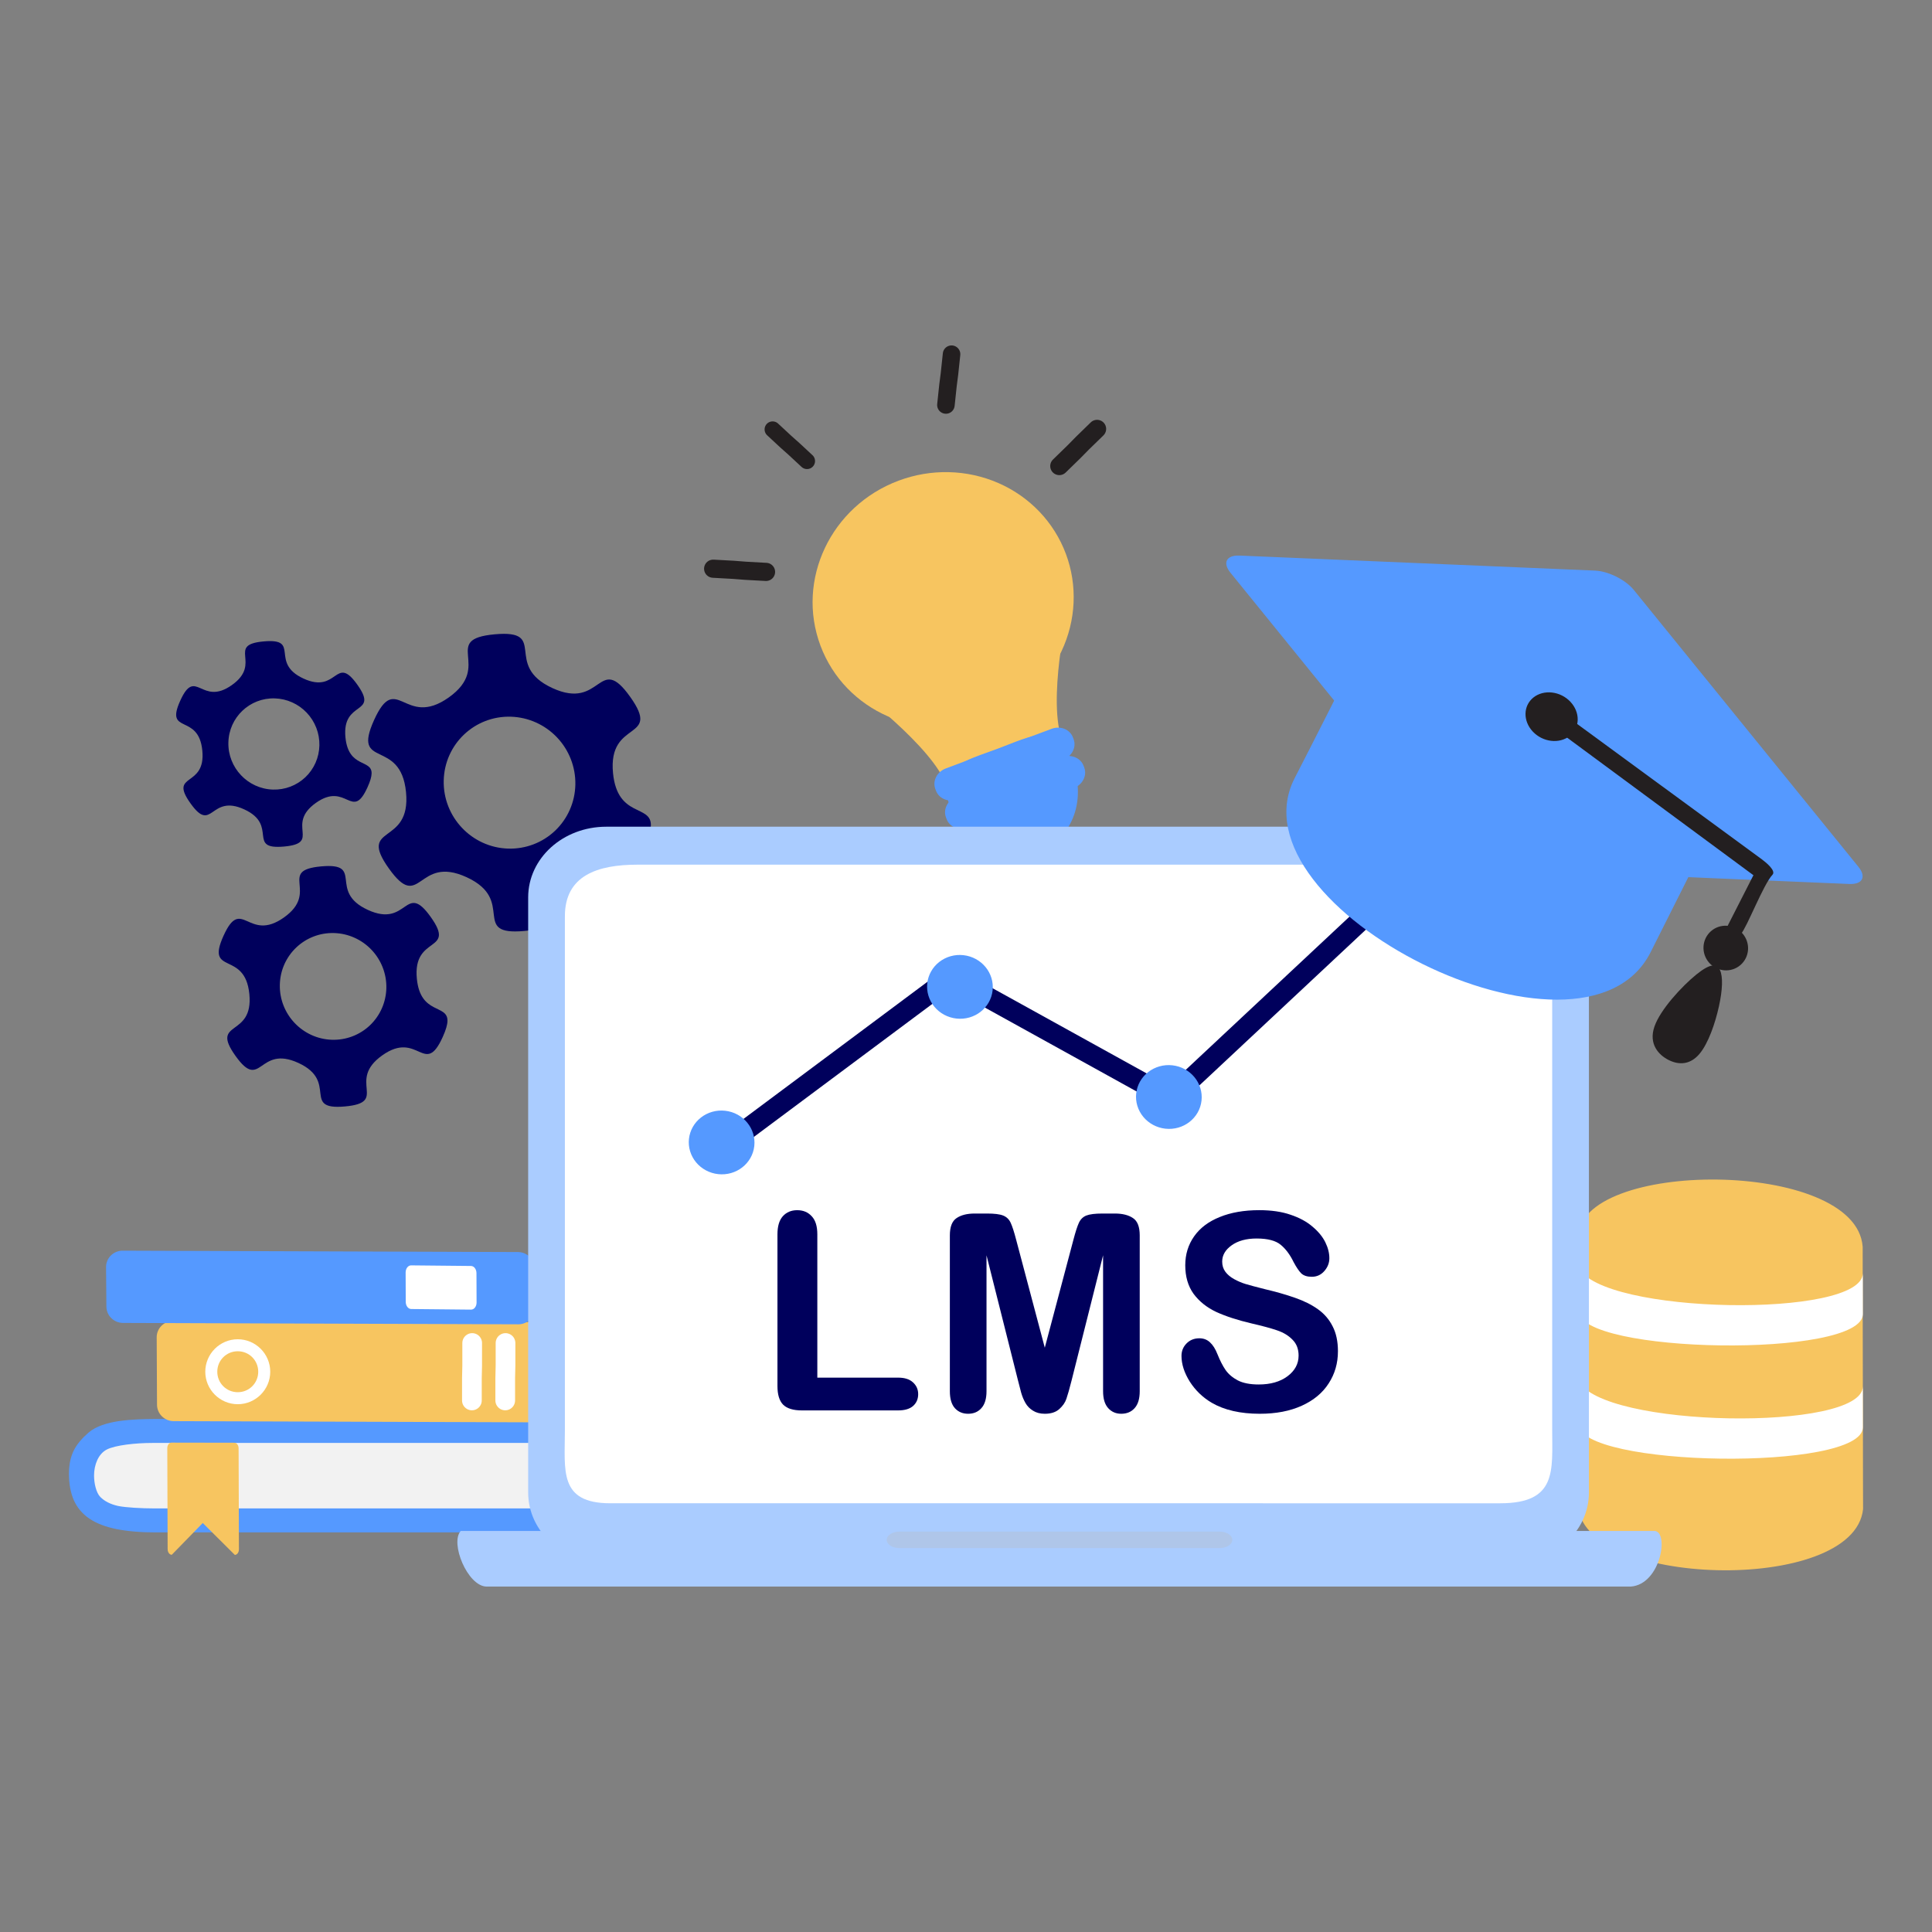 <?xml version="1.0" encoding="UTF-8"?>
<svg id="Layer_1" xmlns="http://www.w3.org/2000/svg" version="1.1" viewBox="0 0 2250.53 2250.53">
  <rect x="0" y="0" width="2250.53" height="2250.53" fill="#808080" stroke="none"/>
  <!-- Generator: Adobe Illustrator 29.3.1, SVG Export Plug-In . SVG Version: 2.1.0 Build 151)  -->
  <defs>
    <style>
      .st0 {
        fill: #fff;
      }

      .st1 {
        fill: #00005c;
      }

      .st2 {
        fill: #acf;
      }

      .st3 {
        fill: #f2f2f2;
      }

      .st4 {
        fill: #59f;
      }

      .st5 {
        fill: #231f20;
      }

      .st6 {
        fill: #afc6e9;
      }

      .st7 {
        fill: #f7c560;
      }
    </style>
  </defs>
  <path class="st7" d="M1002.57,788.94l227.91-85.36c6-2.25,12.22-.31,13.96,4.33,0,0-25.38,109.68-6.37,156.64,16.92,41.8-119.86,96-135.47,50.74-15.61-45.26-107.71-113.92-107.71-113.92,0,0,1.69-10.19,7.68-12.44Z"/>
  <path class="st7" d="M1241.58,645.06c13.77,36.77,11.93,77.68-5.14,113.72-17.06,36.04-47.94,64.27-85.85,78.46-78.93,29.56-166.17-8.55-194.85-85.13-28.68-76.58,12.05-162.62,90.98-192.18,37.9-14.2,79.73-13.2,116.27,2.76,36.54,15.97,64.81,45.59,78.58,82.37Z"/>
  <path class="st5" d="M1274.7,489.55c-1.58.51-3.03,1.39-4.21,2.57-36.24,35.05-7.64,8.11-43.78,43.06-2.78,2.61-3.94,6.52-3.03,10.23s3.74,6.64,7.42,7.67c3.68,1.03,7.62,0,10.33-2.69,36.24-35.05,7.64-8.11,43.78-43.06,3.61-3.39,4.38-8.83,1.86-13.1-2.52-4.26-7.66-6.21-12.37-4.69Z"/>
  <path class="st5" d="M827.26,652.47c-4.81,1.67-7.75,6.53-7,11.56.75,5.04,4.98,8.82,10.07,9.02,50.2,2.61,10.95,1.09,61.3,3.71,3.81.25,7.46-1.56,9.55-4.76,2.09-3.19,2.31-7.27.55-10.66-1.75-3.39-5.19-5.58-9.01-5.72-50.21-2.61-10.95-1.09-61.3-3.71-1.41-.09-2.83.1-4.17.56Z"/>
  <path class="st5" d="M1105.3,402.87c-3.9,1.26-6.67,4.73-7.03,8.82-4.95,48.26-1.58,10.5-6.55,58.9-.42,3.66,1.16,7.26,4.13,9.42,2.97,2.17,6.88,2.57,10.23,1.05,3.35-1.52,5.63-4.72,5.96-8.39,4.95-48.26,1.58-10.5,6.55-58.9.4-3.45-.98-6.88-3.67-9.08-2.69-2.21-6.31-2.89-9.62-1.82Z"/>
  <path class="st5" d="M896.93,491.37c-3.12,1.08-5.43,3.72-6.09,6.96-.66,3.23.43,6.57,2.87,8.79,32.52,30.4,7.49,6.38,39.92,36.7,2.43,2.32,5.92,3.15,9.14,2.19,3.22-.97,5.67-3.59,6.42-6.87.75-3.28-.32-6.7-2.8-8.97-32.52-30.4-7.49-6.38-39.92-36.69-2.53-2.44-6.22-3.25-9.54-2.09Z"/>
  <path class="st4" d="M1107.06,940.65c17.98,48.02,61.45,67.35,100.63,52.67,39.19-14.68,59.26-57.8,41.27-105.82-17.98-48.02-47.48-30.07-86.67-15.39-39.19,14.68-73.22,20.52-55.24,68.54Z"/>
  <path class="st4" d="M1114.16,928.19l123.13-46.12c10.3-3.86,21.43.61,24.95,10.01l.75,2c3.52,9.4-1.94,20.08-12.24,23.94l-123.13,46.12c-10.3,3.86-21.43-.61-24.95-10.01l-.75-2c-3.52-9.4,1.94-20.08,12.24-23.94Z"/>
  <path class="st4" d="M1101.78,895.12l123.13-46.12c10.3-3.86,21.43.61,24.95,10.01l.75,2c3.52,9.4-1.94,20.08-12.24,23.94l-123.13,46.12c-10.3,3.86-21.43-.61-24.95-10.01l-.75-2c-3.52-9.4,1.94-20.08,12.24-23.94Z"/>
  <path class="st7" d="M1838.48,1467.81c0,10.25,0,24.19,0,43.75,0,13.81,0,25.59,0,41.88,0,37.04,0,78.17,0,112.89,0,8.07,0,40.65,0,23.04,0-33.47,0,62.67,0,62.67,0,96.87,321.2,106.6,331.76,5.87,0,0-.04-6.51-.11-38.01-.02-9.2-.04-43.77-.06-53.53-.07-34.4-.15-64.38-.21-109.16-.02-15.8-.04-31.77-.05-47.59-.02-21.6-.03-36.97-.03-57.16-7.18-103.37-333.73-102.44-331.29-9.87v25.22Z"/>
  <path class="st0" d="M1838.61,1476.15c-5.94-12.7,0,34.51,0,50.8,0,50.48,331.37,55.62,331.37,3.78-.02-15.8-.04-31.77-.05-47.59,0,52.96-305.44,48.35-331.32-6.98Z"/>
  <path class="st0" d="M1838.61,1608.07c-5.94-12.7,0,34.51,0,50.8,0,50.48,331.37,55.62,331.37,3.78-.02-15.8-.04-31.77-.05-47.59,0,52.96-305.44,48.35-331.32-6.98Z"/>
  <path class="st3" d="M614.15,1669.89l-494.23-1.4c-10.25-.03-18.5,7.44-18.48,16.75l.36,68.88c.01,9.31,8.28,16.82,18.53,16.85l494.23,1.4c10.25.03,18.5-7.44,18.48-16.75l-.36-68.88c0-9.31-8.28-16.82-18.53-16.85Z"/>
  <path class="st4" d="M181.55,1785.03h455.77c19.93.62,23.04-25.99,0-27.94H178.98c-13.16,0-32.79-.96-41.66-2.89-8.77-2-15.62-5.5-20.54-10.5-4.81-5-7.22-15.89-7.22-24.9,0-12.43,4.92-25.11,14.76-30.25,9.95-5.14,33.59-7.72,53.7-7.72h459.3c24.27-3.17,17.74-28.22,0-27.94H181.55c-25.58.28-61.01.84-78.46,15.94-7.38,6.39-13.69,13.57-17.33,21.14-3.64,7.57-5.45,16.43-5.45,26.58,0,12.07,1.93,22.47,5.78,31.19,3.96,8.72,10,15.83,18.13,21.33,8.24,5.5,18.72,9.54,31.45,12.11,12.84,2.57,28.13,3.86,45.89,3.86Z"/>
  <path class="st7" d="M687.84,1540.34l-485.92-1.6c-10.75-.04-19.4,8.47-19.39,19.07l.38,78.44c.01,10.6,8.68,19.16,19.44,19.19l485.92,1.6c10.76.04,19.4-8.47,19.39-19.07l-.38-78.44c0-10.6-8.68-19.16-19.44-19.19Z"/>
  <path class="st0" d="M276.96,1560.06c20.81,0,37.83,17.02,37.83,37.83s-17.02,37.83-37.83,37.83-37.83-17.02-37.83-37.83c0-20.81,17.02-37.83,37.83-37.83ZM276.96,1574.04c-13.26,0-23.85,10.6-23.85,23.85,0,13.26,10.6,23.85,23.85,23.85,13.26,0,23.85-10.6,23.85-23.85s-10.6-23.85-23.85-23.85Z"/>
  <path class="st0" d="M584.2,1553.95c-4.21,1.87-6.89,6.08-6.81,10.69.19,54.52-.52,11.92-.33,66.6-.04,4.14,2.15,7.97,5.73,10.04,3.58,2.07,8,2.06,11.56-.04,3.57-2.1,5.73-5.95,5.66-10.08-.19-54.53.52-11.92.33-66.6.04-3.91-1.91-7.57-5.17-9.72-3.27-2.15-7.4-2.48-10.97-.9Z"/>
  <path class="st4" d="M623.03,1553.95c-4.21,1.87-6.89,6.08-6.81,10.69.19,54.52-.52,11.92-.33,66.6-.04,4.14,2.15,7.97,5.73,10.04,3.58,2.07,8,2.06,11.56-.04,3.57-2.1,5.73-5.95,5.66-10.08-.19-54.53.52-11.92.33-66.6.04-3.91-1.91-7.57-5.17-9.72-3.27-2.15-7.4-2.48-10.97-.9Z"/>
  <path class="st0" d="M545.37,1553.95c-4.21,1.87-6.89,6.08-6.81,10.69.19,54.52-.52,11.92-.33,66.6-.04,4.14,2.15,7.97,5.73,10.04,3.58,2.07,8,2.06,11.56-.04,3.57-2.1,5.73-5.95,5.66-10.08-.19-54.53.52-11.92.33-66.6.04-3.91-1.91-7.57-5.17-9.72-3.27-2.15-7.4-2.48-10.97-.9Z"/>
  <path class="st7" d="M195.27,1804.55l-.4-117.51c0-3.64,2.13-6.56,4.8-6.56l73.43.13c2.67,0,4.83,2.94,4.83,6.57l.4,117.51c0,3.64-2.13,6.56-4.8,6.56l-37.34-37.16-36.08,37.03c-2.67,0-4.83-2.94-4.83-6.57Z"/>
  <path class="st4" d="M603.28,1458.48l-460.34-1.6c-10.75-.04-19.4,8.47-19.39,19.07l.38,45.9c.01,10.6,8.68,19.16,19.44,19.19l460.34,1.6c10.76.04,19.4-8.47,19.39-19.07l-.38-45.9c0-10.6-8.68-19.16-19.44-19.19Z"/>
  <path class="st0" d="M548.61,1474.69l-69.71-.7c-3.54-.02-6.39,3.69-6.39,8.31l.13,34.18c0,4.62,2.86,8.35,6.41,8.36l69.71.7c3.54.02,6.39-3.69,6.39-8.31l-.13-34.18c0-4.62-2.86-8.35-6.41-8.36Z"/>
  <path class="st1" d="M432.87,901.02c-.08,3.72-1.48,8.79-4.74,16-18.16,40.15-24.35-7.22-60.19,18.26-35.84,25.48,6.92,46.84-37,50.82-43.92,3.98-6.14-24.68-46.37-43.26-40.23-18.58-36.96,29.05-62.72-7.12-25.76-36.16,18.21-17.47,13.82-61.53-4.39-44.06-43.88-17.79-25.72-57.94,18.16-40.15,24.35,7.22,60.19-18.26,35.84-25.48-6.92-46.84,37-50.82,43.92-3.98,6.14,24.68,46.37,43.26,40.23,18.58,36.96-29.05,62.72,7.12,25.76,36.16-18.21,17.47-13.82,61.53,3.6,36.14,30.82,24.96,30.47,41.94ZM372.05,868.29c.3-14.09-4.99-27.77-14.72-38.04s-23.09-16.28-37.15-16.72c-29.28-.91-53.52,22.13-54.15,51.47-.63,29.33,22.59,53.85,51.87,54.76,14.06.44,27.66-4.74,37.82-14.39,10.16-9.65,16.03-22.99,16.33-37.07Z"/>
  <path class="st1" d="M758.18,961.41c-.12,5.38-2.14,12.71-6.86,23.14-26.27,58.07-35.22-10.44-87.06,26.41-51.84,36.85,10.02,67.75-53.51,73.51-63.53,5.76-8.88-35.7-67.07-62.58-58.19-26.87-53.46,42.01-90.72-10.29-37.26-52.31,26.34-25.27,19.99-88.99-6.35-63.73-63.47-25.74-37.21-83.8,26.27-58.07,35.22,10.44,87.06-26.41,51.84-36.85-10.02-67.75,53.51-73.51,63.53-5.76,8.88,35.7,67.07,62.58,58.19,26.87,53.46-42.01,90.72,10.29,37.26,52.31-26.34,25.27-19.99,88.99,5.21,52.27,44.58,36.11,44.07,60.66ZM670.21,914.07c.44-20.37-7.22-40.17-21.29-55.02-14.07-14.85-33.4-23.55-53.73-24.18-42.34-1.32-77.41,32.01-78.32,74.44-.91,42.43,32.67,77.89,75.02,79.2,20.33.63,40.01-6.86,54.7-20.82,14.69-13.96,23.19-33.25,23.62-53.62Z"/>
  <path class="st1" d="M521.24,1189.28c-.09,4.35-1.73,10.28-5.55,18.73-21.25,46.98-28.5-8.44-70.44,21.37-41.95,29.82,8.1,54.82-43.3,59.48-51.4,4.66-7.18-28.89-54.27-50.63-47.08-21.74-43.25,33.99-73.4-8.33-30.15-42.32,21.31-20.44,16.18-72-5.14-51.56-51.36-20.82-30.1-67.81,21.25-46.98,28.5,8.45,70.44-21.37,41.95-29.82-8.1-54.82,43.3-59.48,51.4-4.66,7.18,28.89,54.27,50.63,47.08,21.74,43.25-33.99,73.4,8.33,30.15,42.32-21.31,20.44-16.18,72,4.21,42.3,36.07,29.21,35.65,49.08ZM450.05,1150.97c.35-16.49-5.84-32.5-17.23-44.52-11.38-12.02-27.02-19.06-43.48-19.57-34.26-1.06-62.63,25.9-63.37,60.23-.74,34.33,26.44,63.02,60.7,64.09,16.45.51,32.37-5.55,44.26-16.84,11.88-11.3,18.76-26.9,19.12-43.39Z"/>
  <path class="st2" d="M706.22,963.01h1053.69c50.4,0,90.97,36.73,90.97,82.36v693.22c0,45.63-40.57,82.36-90.97,82.36H706.22c-50.4,0-90.97-36.73-90.97-82.36v-693.22c0-45.63,40.57-82.36,90.97-82.36Z"/>
  <path class="st0" d="M742.7,1007.23h980.73c46.91,0,84.67,12.72,84.67,60.05v598.39c0,47.34,5.93,85.45-60.56,85.45H711.06c-60.47,0-53.03-38.11-53.03-85.45v-598.39c0-47.34,37.76-60.05,84.67-60.05Z"/>
  <path class="st2" d="M1927.32,1783.38H536.68c-12.68,13.98,7.83,64.01,29.83,64.78h1333.11c35.16-2.61,44.83-64.16,27.7-64.78Z"/>
  <path class="st6" d="M1420.61,1784.11h-372.86c-8.23,0-14.85,4.29-14.85,9.61s6.62,9.61,14.85,9.61h372.86c8.23,0,14.85-4.29,14.85-9.61s-6.62-9.61-14.85-9.61Z"/>
  <path class="st1" d="M825.65,1333.53l254.53-189.74c4.45-3.31,11.64.03,15.07,5.78,3.42,5.75,1.74,11.67-2.71,14.99l-254.53,189.74c-4.45,3.31-11.64-.03-15.07-5.78-3.42-5.75-1.74-11.67,2.71-14.99Z"/>
  <path class="st4" d="M802.55,1326.59c-1.08,9.79,1.89,19.62,8.26,27.33,6.37,7.71,15.62,12.67,25.71,13.79,21.01,2.32,39.87-12.32,42.13-32.71,2.25-20.39-12.95-38.79-33.96-41.12-10.09-1.12-20.2,1.7-28.1,7.84-7.9,6.13-12.95,15.08-14.03,24.87Z"/>
  <path class="st1" d="M1128.96,1136.06l226.42,125.21c4.85,2.68,6.71,9.51,4.01,15.63-2.71,6.12-8.94,9.15-13.79,6.46l-226.42-125.21c-4.85-2.68-6.71-9.51-4.01-15.63,2.71-6.12,8.94-9.15,13.79-6.46Z"/>
  <path class="st4" d="M1080.15,1145.36c-1.08,9.79,1.89,19.62,8.26,27.33,6.37,7.71,15.62,12.67,25.71,13.79,21.01,2.32,39.87-12.32,42.13-32.71,2.25-20.39-12.95-38.79-33.96-41.12-10.09-1.12-20.2,1.7-28.1,7.84-7.9,6.13-12.95,15.08-14.03,24.87Z"/>
  <path class="st1" d="M1355.09,1270.69l286.65-268.19c4.05-3.79,11.18-3.24,16.08,1.32,4.9,4.56,5.66,11.35,1.61,15.14l-286.65,268.19c-4.05,3.79-11.18,3.24-16.08-1.32-4.9-4.56-5.66-11.35-1.61-15.14Z"/>
  <path class="st4" d="M1323.52,1273.65c-1.08,9.79,1.89,19.62,8.26,27.33,6.37,7.71,15.62,12.67,25.71,13.79,21.01,2.32,39.87-12.32,42.13-32.71,2.25-20.39-12.95-38.79-33.96-41.12-10.09-1.12-20.2,1.7-28.1,7.84-7.9,6.13-12.95,15.08-14.03,24.87Z"/>
  <path class="st7" d="M1609.89,1067.06c-1.08,9.79,1.89,19.62,8.26,27.33,6.37,7.71,15.62,12.67,25.71,13.79,21.01,2.32,39.87-12.32,42.13-32.71,2.25-20.39-12.95-38.79-33.96-41.12-10.09-1.12-20.2,1.7-28.1,7.84-7.9,6.13-12.95,15.08-14.03,24.87Z"/>
  <path class="st1" d="M952.08,1437.85v166.92h94.17q11.26,0,17.21,5.48,6.1,5.48,6.1,13.77,0,8.45-5.94,13.77-5.94,5.16-17.36,5.16h-112.16q-15.17,0-21.9-6.73-6.57-6.73-6.57-21.74v-176.61q0-14.08,6.26-21.12,6.41-7.04,16.74-7.04,10.48,0,16.89,7.04,6.57,6.88,6.57,21.12Z"/>
  <path class="st1" d="M1185.92,1608.37l-36.76-146.11v158.31q0,13.14-5.94,19.71-5.79,6.57-15.49,6.57-9.39,0-15.33-6.41-5.94-6.57-5.94-19.87v-181.46q0-15.02,7.82-20.18,7.82-5.32,21.12-5.32h14.39q12.98,0,18.77,2.35,5.94,2.35,8.76,8.45t6.41,19.87l33.32,125.62,33.32-125.62q3.6-13.77,6.41-19.87,2.82-6.1,8.6-8.45,5.94-2.35,18.93-2.35h14.39q13.3,0,21.12,5.32,7.82,5.16,7.82,20.18v181.46q0,13.14-5.94,19.71-5.79,6.57-15.64,6.57-9.23,0-15.17-6.57-5.94-6.57-5.94-19.71v-158.31l-36.76,146.11q-3.6,14.24-5.94,20.96-2.19,6.57-8.29,12.05-6.1,5.48-16.89,5.48-8.13,0-13.77-3.6-5.63-3.44-8.76-8.92-3.13-5.48-5.01-12.05-1.72-6.73-3.6-13.92Z"/>
  <path class="st1" d="M1558.52,1574.11q0,20.81-10.79,37.39-10.64,16.58-31.29,25.97t-48.96,9.39q-33.95,0-56-12.83-15.64-9.23-25.5-24.56-9.7-15.49-9.7-30.04,0-8.45,5.79-14.39,5.94-6.1,15.02-6.1,7.35,0,12.36,4.69,5.16,4.69,8.76,13.92,4.38,10.95,9.39,18.3,5.16,7.35,14.39,12.2,9.23,4.69,24.25,4.69,20.65,0,33.48-9.54,12.98-9.7,12.98-24.09,0-11.42-7.04-18.46-6.88-7.2-17.99-10.95-10.95-3.75-29.41-7.98-24.72-5.79-41.45-13.45-16.58-7.82-26.44-21.12-9.7-13.45-9.7-33.32,0-18.93,10.32-33.63,10.32-14.7,29.88-22.53,19.55-7.98,45.99-7.98,21.12,0,36.45,5.32,15.49,5.16,25.66,13.92,10.17,8.6,14.86,18.15,4.69,9.54,4.69,18.62,0,8.29-5.94,15.02-5.79,6.57-14.55,6.57-7.98,0-12.2-3.91-4.07-4.07-8.92-13.14-6.26-12.98-15.02-20.18-8.76-7.35-28.16-7.35-17.99,0-29.1,7.98-10.95,7.82-10.95,18.93,0,6.88,3.75,11.89,3.75,5.01,10.32,8.6,6.57,3.6,13.3,5.63,6.73,2.03,22.21,5.94,19.4,4.54,35.04,10.01,15.8,5.48,26.75,13.3,11.11,7.82,17.21,19.87,6.26,11.89,6.26,29.25Z"/>
  <path class="st4" d="M1988.06,979.18c-22.27,44.31-65.43,130.27-65.43,130.27-78.85,155.15-491.18-51.73-414.75-202.56,0,0,22.58-43.52,74.55-146.92,13.28-26.43,40.74-28.62,65.12-16.18,64.61,32.98,252.44,125.27,317.2,157.82,23.06,11.59,42.37,39.66,33.44,57.43l-10.12,20.14Z"/>
  <path class="st5" d="M1975.96,1135.25c-16.49,13.38-41.86,40.57-48.77,60.64-6.91,20.06,4.63,33,16.84,39.02,12.21,6.03,25.08,5.15,35.53-7.15,10.45-12.29,18.48-36,22.76-55.41,4.28-19.41,4.8-34.53,1.26-42.29-3.54-7.77-11.13-8.19-27.62,5.19Z"/>
  <path class="st4" d="M2164.77,1009.66l-261.73-322.59c-9.54-11.76-29.63-21.75-45.04-22.4l-414.02-17.49c-15.41-.65-20.14,8.29-10.6,20.05l261.73,322.59c9.54,11.76,29.63,21.75,45.04,22.4l414.02,17.49c15.41.65,20.14-8.29,10.6-20.05Z"/>
  <path class="st5" d="M2052.71,1001.27l-229.61-168.28c-4.24-3.11-10.54-3.25-13.72,2.25-3.17,5.5-1.5,11.09,2.76,14.18l230.38,170.09-32.76,64.28s3.06,21.79,18.02,4.49c7.63-8.83,26.09-57.73,36.98-69.37,4.34-4.63-7.82-14.52-12.06-17.62Z"/>
  <path class="st5" d="M1829.28,817.44c5.6,5.94,8.67,13.46,8.54,20.92-.14,7.46-3.47,14.25-9.27,18.86-12.07,9.61-31.32,7.38-42.99-4.98-11.67-12.36-11.34-30.17.73-39.79,5.8-4.62,13.58-6.68,21.64-5.75,8.06.93,15.74,4.79,21.34,10.73Z"/>
  <path class="st5" d="M2029.81,1087.38c4.55,5.23,6.87,12.04,6.43,18.92s-3.59,13.28-8.76,17.78c-10.77,9.37-27.19,8.14-36.67-2.75-9.48-10.89-8.44-27.32,2.33-36.7,5.17-4.5,11.94-6.74,18.82-6.22,6.88.52,13.3,3.74,17.85,8.98Z"/>
</svg>